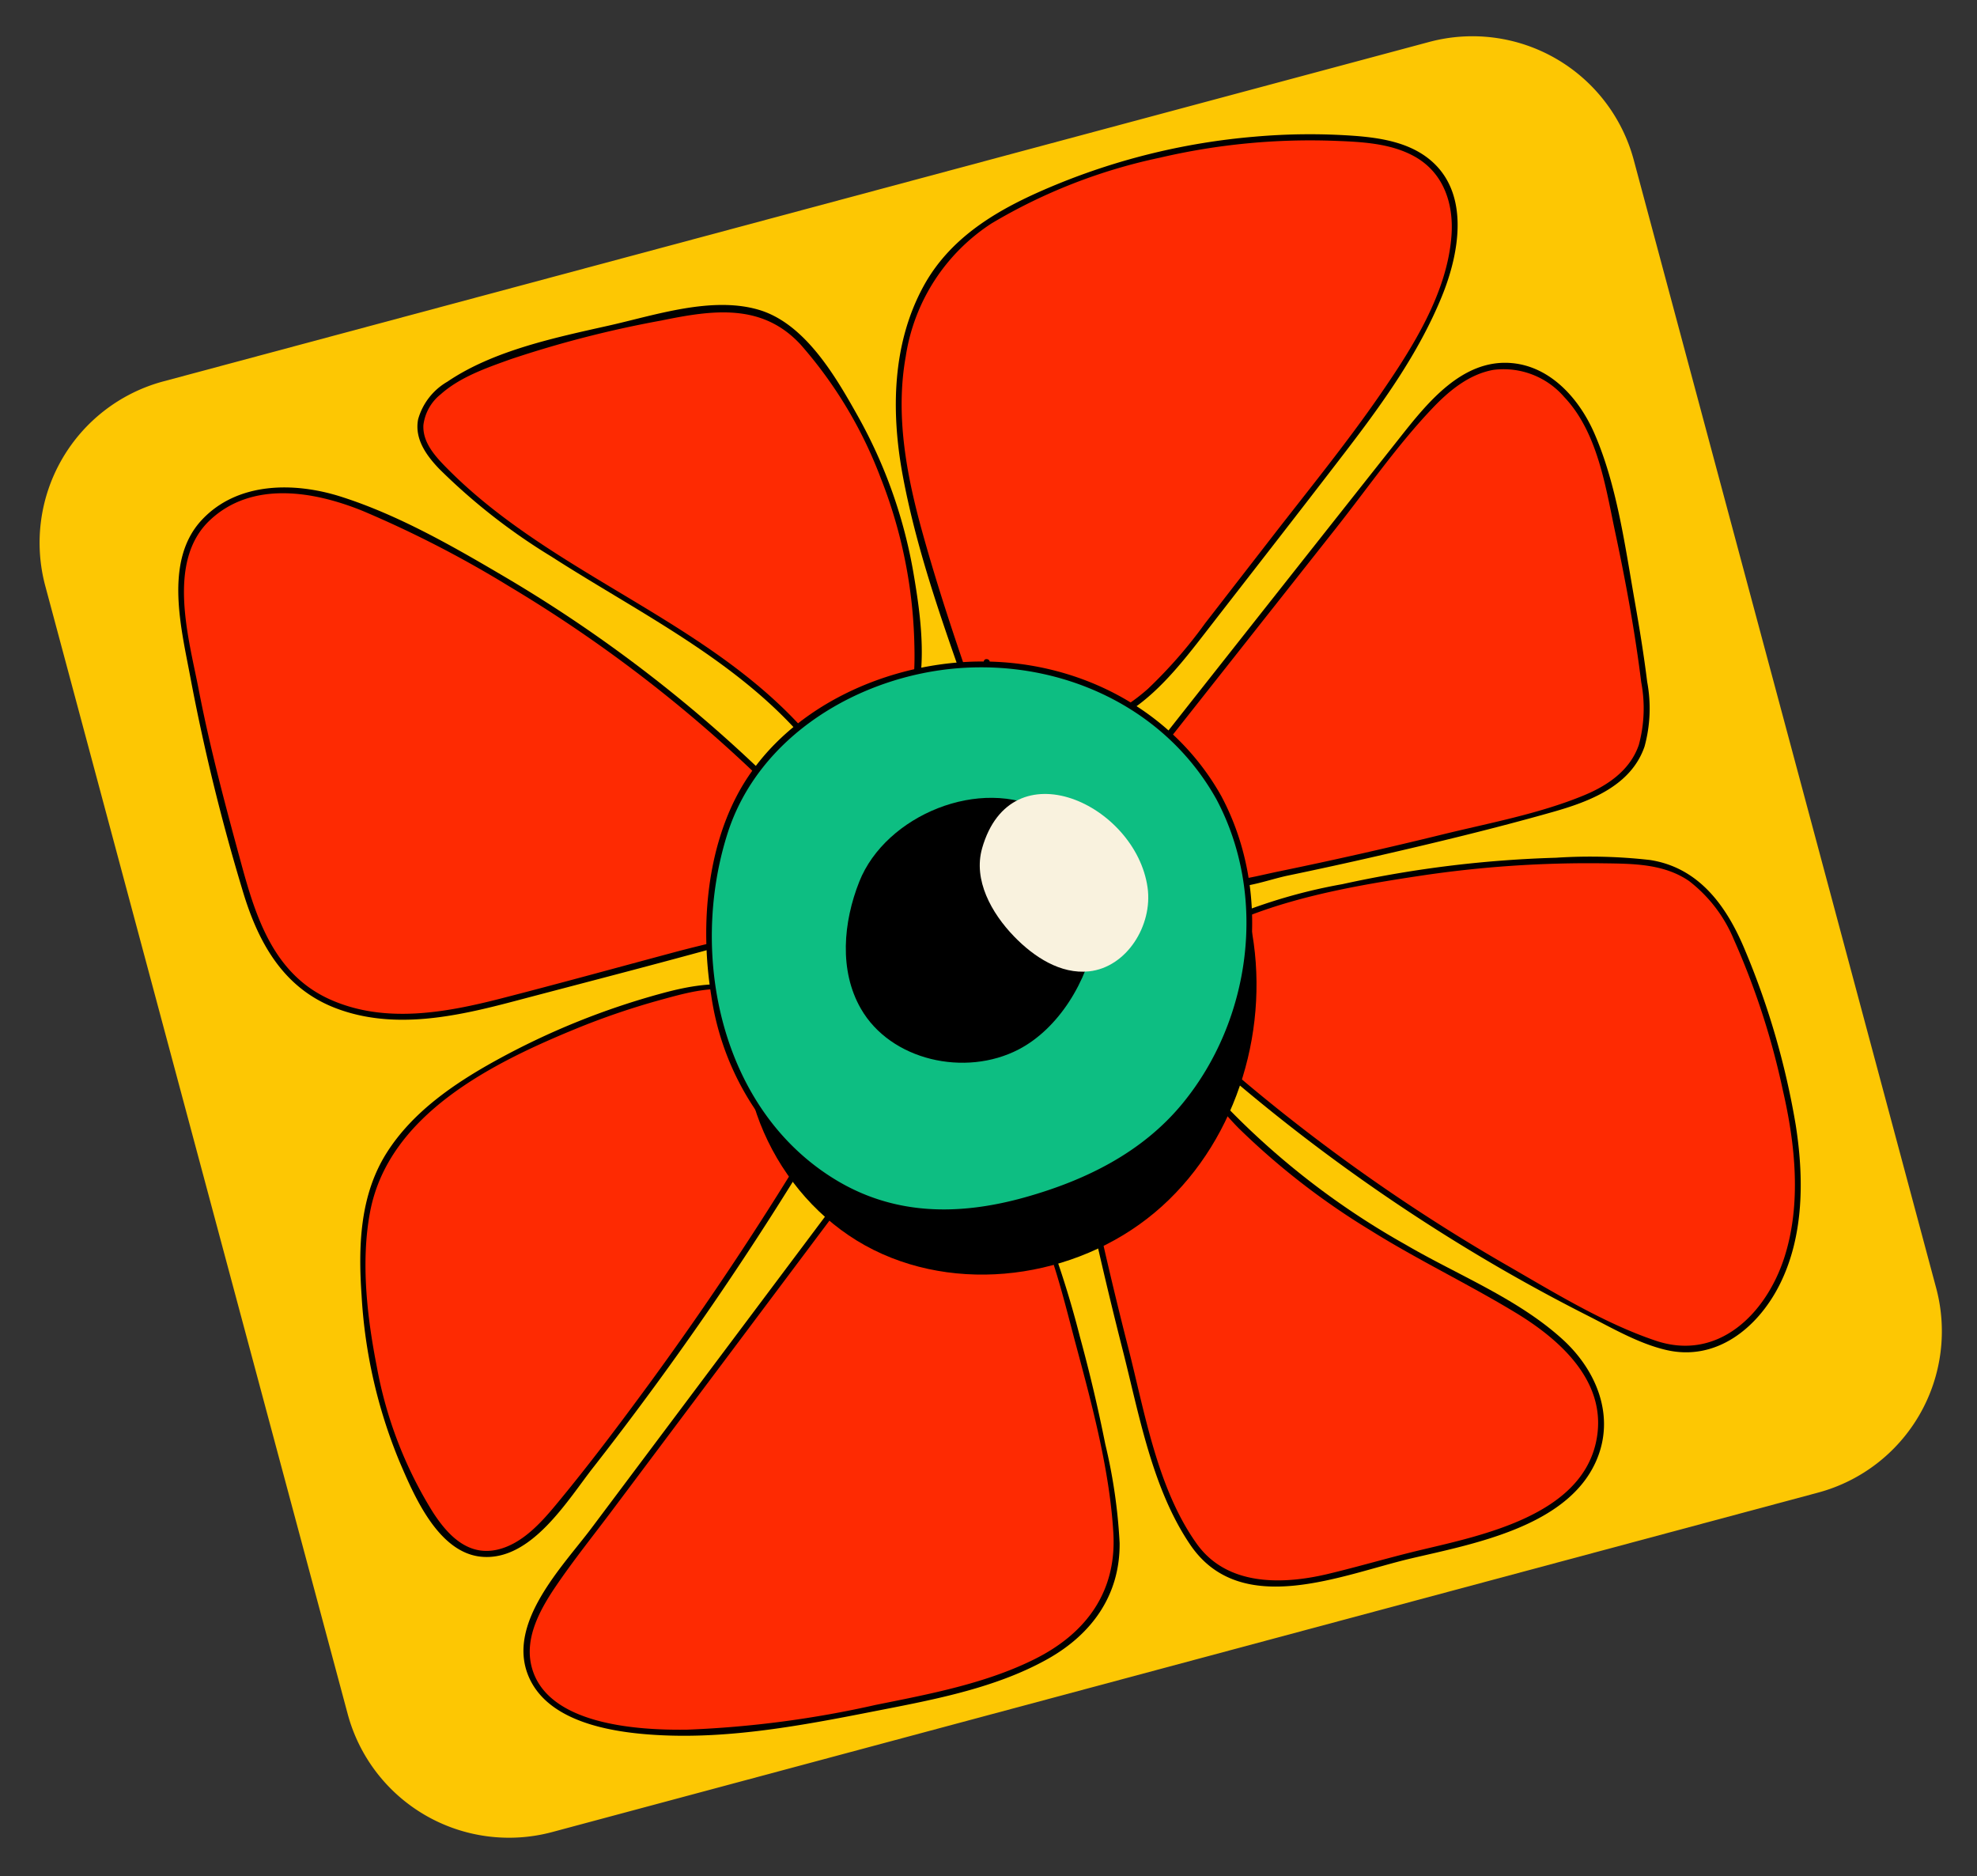 <svg xmlns="http://www.w3.org/2000/svg" id="Component_4_1" data-name="Component 4 &#x2013; 1" width="204.391" height="193.951" viewBox="0 0 204.391 193.951"><rect x="0" y="0" width="204.391" height="193.951" fill="#333333" stroke="none"/><path id="Path_2887" data-name="Path 2887" d="M1076.124,933.808H940.655a17.268,17.268,0,0,1-17.268-17.268v-120.7a17.268,17.268,0,0,1,17.268-17.267h135.469a17.268,17.268,0,0,1,17.268,17.267v120.7a17.268,17.268,0,0,1-17.268,17.268" transform="matrix(0.966, -0.259, 0.259, 0.966, -1093.432, -469.048)" fill="#fdc703"></path><path id="Path_2905" data-name="Path 2905" d="M980.587,831.263c-6-15.375-21.911-24.641-30.149-38.944a6.871,6.871,0,0,1-1.25-4.533c.51-2.7,3.674-3.9,6.386-4.368,7.027-1.208,14.221-.78,21.339-.35,3.733.226,7.795.586,10.53,3.139a14.025,14.025,0,0,1,3.081,4.9,50.138,50.138,0,0,1,2.3,32.3c-.741,2.779-1.824,5.638-4.063,7.443s-5.929,2.076-7.787-.118" transform="matrix(0.966, -0.259, 0.259, 0.966, -1077.484, -470.734)" fill="#fe2a02"></path><path id="Path_2906" data-name="Path 2906" d="M981,831.331c-6.3-15.738-22.026-24.533-30.18-39.018-.8-1.418-1.651-3.12-1.094-4.784a4.819,4.819,0,0,1,2.559-2.6c2.4-1.208,5.317-1.407,7.942-1.624a112.835,112.835,0,0,1,16.037.171c5.357.323,10.543.9,13.288,6.16a44.827,44.827,0,0,1,4.41,15.43,49.772,49.772,0,0,1-.971,17.008c-.646,2.745-1.452,5.758-3.441,7.863-2.129,2.254-5.877,3.171-8.242.716-.276-.286-.713.15-.436.436,2.759,2.864,7.213,1.64,9.512-1.174,3.118-3.819,3.866-9.737,4.305-14.473a50.753,50.753,0,0,0-1.349-17.149c-1.155-4.54-2.795-10.716-7.1-13.308-4.333-2.612-10.475-2.208-15.33-2.407-5.649-.233-12.2-.611-17.632,1.278a6.521,6.521,0,0,0-3.935,2.979c-.892,1.848-.145,3.811.772,5.486a62.784,62.784,0,0,0,8.861,11.777c7.79,8.572,17.019,16.385,21.425,27.4.145.364.742.205.595-.165" transform="matrix(0.966, -0.259, 0.259, 0.966, -1077.63, -470.851)"></path><path id="Path_2907" data-name="Path 2907" d="M979.251,831.582q-.577-7.435-.845-14.889c-.216-5.969-.273-12.036,1.288-17.8s4.951-11.273,10.184-14.154a27.275,27.275,0,0,1,8.546-2.688,68.639,68.639,0,0,1,33.4,2.514c3,1,6.153,2.412,7.656,5.192,2.111,3.9.081,8.763-2.551,12.339-4.422,6-10.448,10.6-16.386,15.115q-8.319,6.317-16.637,12.637c-3.953,3-8.254,6.132-13.213,6.3s-10.318-4.226-9.126-9.044" transform="matrix(0.966, -0.259, 0.259, 0.966, -1060.393, -476.322)" fill="#fe2a02"></path><path id="Path_2908" data-name="Path 2908" d="M979.7,831.7c-.491-6.441-.91-12.916-.955-19.378-.042-6.045.449-12.276,3.066-17.818A19.953,19.953,0,0,1,993.92,783.56a56.911,56.911,0,0,1,18.564-2.055,68.307,68.307,0,0,1,18,3.023c2.632.817,5.5,1.737,7.51,3.72,2.414,2.383,2.594,5.7,1.552,8.755-1.931,5.662-6.938,10.247-11.378,14.024-4.711,4.01-9.755,7.64-14.679,11.38l-8.958,6.8a48.322,48.322,0,0,1-7.469,5.011c-3.249,1.619-6.992,2.438-10.405.83-2.986-1.4-5.333-4.318-4.653-7.75.077-.388-.517-.554-.594-.163-.921,4.64,3.105,8.436,7.409,9.262,5.875,1.126,11.338-3.1,15.7-6.415,6.184-4.693,12.386-9.365,18.546-14.092,5.02-3.853,9.994-7.9,13.848-12.968,2.96-3.887,5.743-9.792,2.286-14.252-1.623-2.094-4.157-3.237-6.591-4.1a64.7,64.7,0,0,0-10.179-2.641,69.193,69.193,0,0,0-20.96-.52c-5.9.761-11.766,2.149-16.013,6.591-4.7,4.921-6.625,11.7-7.149,18.336-.661,8.385.132,16.987.771,25.354.031.392.648.4.617,0" transform="matrix(0.966, -0.259, 0.259, 0.966, -1060.559, -476.398)"></path><path id="Path_2897" data-name="Path 2897" d="M988.077,830.538l35.494-26.439c3.446-2.565,7.567-5.276,11.712-4.147,2.952.8,5.109,3.475,6.089,6.373a25.8,25.8,0,0,1,.869,9.084q-.3,9.633-1.507,19.2c-.354,2.8-.853,5.785-2.782,7.848-2.564,2.743-6.761,2.984-10.516,3q-16.149.044-32.273-1.044a4.715,4.715,0,0,1-2.564-.68,4.593,4.593,0,0,1-1.4-2.985,62.359,62.359,0,0,1-1.013-10.044" transform="matrix(0.966, -0.259, 0.259, 0.966, -1051.606, -466.797)" fill="#fe2a02"></path><path id="Path_2898" data-name="Path 2898" d="M988.342,830.925q12.907-9.613,25.814-19.228c4.217-3.142,8.334-6.636,12.827-9.376,2.12-1.294,4.559-2.4,7.1-2.173a8.277,8.277,0,0,1,6.318,4.6c2.417,4.457,1.717,10.147,1.465,15.015-.27,5.187-.693,10.388-1.409,15.532a14.436,14.436,0,0,1-1.922,6.192c-1.546,2.292-4.184,3.212-6.808,3.556-4.971.653-10.212.228-15.21.121q-8.663-.182-17.315-.693c-1.48-.086-3-.1-4.473-.291-1.994-.255-2.759-1.6-3.123-3.4a57.744,57.744,0,0,1-1-9.963.309.309,0,0,0-.617,0,65.706,65.706,0,0,0,.763,8.593c.28,1.775.461,4.052,2.259,4.974,1.924.987,4.892.627,6.981.745q4.718.271,9.441.443c6.229.228,12.477.389,18.711.3,3.955-.055,8.519-.5,10.927-4.082a14.927,14.927,0,0,0,1.992-6.381c.388-2.771.667-5.561.913-8.347.509-5.788,1.334-12.11.462-17.893-.574-3.8-2.561-7.853-6.419-9.229-4.818-1.719-9.5,1.78-13.141,4.486q-17.435,12.962-34.848,25.958c-.315.234-.006.771.312.533" transform="matrix(0.966, -0.259, 0.259, 0.966, -1051.744, -466.885)"></path><path id="Path_2892" data-name="Path 2892" d="M987.829,841.413a186.6,186.6,0,0,0,35.01,39.913,15.462,15.462,0,0,0,5.446,3.428c5.439,1.607,10.924-2.89,13.5-7.943,4.108-8.057,3.741-17.575,3.17-26.6-.323-5.082-1.034-10.835-5.147-13.837a16.367,16.367,0,0,0-5.1-2.218,117.472,117.472,0,0,0-36.268-4.821,14.688,14.688,0,0,0-4.872.7c-4.381,1.661-6.309,6.674-7.735,11.137" transform="matrix(0.966, -0.259, 0.259, 0.966, -1048.221, -448.836)" fill="#fe2a02"></path><path id="Path_2893" data-name="Path 2893" d="M987.682,841.721a188.519,188.519,0,0,0,24.628,30.336q3.519,3.511,7.225,6.832c2.158,1.935,4.352,4.16,6.932,5.539,4.68,2.5,9.708.255,13.013-3.415,3.8-4.221,5.357-10.078,5.945-15.6a81.055,81.055,0,0,0-.386-18.788c-.632-4.817-2.349-9.469-7.078-11.548a54.564,54.564,0,0,0-9.333-2.743q-5.212-1.236-10.523-2-5.724-.819-11.507-1.079a55.888,55.888,0,0,0-10.942.126c-6,.942-8.336,6.719-10,11.863-.123.378.473.541.594.165,1.685-5.22,4.026-10.845,10.186-11.506,5.945-.638,12.247-.071,18.168.6a116.925,116.925,0,0,1,18.672,3.674c2.924.826,6,1.654,8.044,4.068a14.767,14.767,0,0,1,2.89,7.019,78.561,78.561,0,0,1,.858,16.32c-.2,5.737-1.167,11.913-4.359,16.821-3.32,5.1-9.383,8.575-15.037,4.818-4.719-3.134-8.935-7.617-12.929-11.6a187.65,187.65,0,0,1-24.532-30.212c-.216-.331-.751-.021-.533.312" transform="matrix(0.966, -0.259, 0.259, 0.966, -1048.376, -448.953)"></path><path id="Path_2890" data-name="Path 2890" d="M978.4,841.651q-1,15.306-.9,30.659c.031,4.417.142,8.9,1.452,13.12,2.044,6.569,9.415,7.472,15.354,7.225,8.565-.357,26.911,3.027,28.929-9.107.971-5.837-3.79-10.9-8.11-14.939-8.034-7.519-16.042-15.388-21.147-25.136-.876-1.67-1.719-3.46-3.249-4.567-3.131-2.263-7.48-.709-10.99.908" transform="matrix(0.966, -0.259, 0.259, 0.966, -1051.83, -442.469)" fill="#fe2a02"></path><path id="Path_2891" data-name="Path 2891" d="M978.263,841.772q-.734,11.382-.879,22.793c-.081,6.91-.78,14.683,1.533,21.326,3.068,8.809,14.381,7.04,21.709,7.273,6.719.215,16.95,1.06,21.417-5.249,2.738-3.864,1.994-8.74-.439-12.544-3.391-5.3-8.8-9.271-13.184-13.713a80.529,80.529,0,0,1-14.294-18.78c-1.312-2.485-2.85-4.761-5.829-5.212-2.945-.444-5.916.813-8.539,2-.362.163-.048.695.31.532,2.672-1.208,5.935-2.607,8.911-1.754,3.252.932,4.4,4.5,5.919,7.149a75.468,75.468,0,0,0,10.4,13.7c3.939,4.231,8.336,7.982,12.329,12.149,3.84,4.006,7.452,9.629,4.48,15.192-3.593,6.721-13.767,6.129-20.21,5.948-3.38-.1-6.767,0-10.141-.1-4.795-.154-10.283-1.515-12.158-6.5-2.47-6.559-1.68-14.546-1.6-21.423q.133-11.406.879-22.793c.026-.4-.591-.394-.617,0" transform="matrix(0.966, -0.259, 0.259, 0.966, -1052.023, -442.542)"></path><path id="Path_2888" data-name="Path 2888" d="M982.881,839.209,941.5,871.69c-3.165,2.483-6.669,5.761-6.084,9.74.394,2.682,2.6,4.727,4.913,6.15,5.218,3.22,11.42,4.4,17.5,5.189a170.343,170.343,0,0,0,19.956,1.4c6.624.076,14.3-.8,17.916-6.344,1.729-2.651,2.168-5.918,2.473-9.066a162.771,162.771,0,0,0,.478-25.21c-.263-4.475-.824-9.226-3.653-12.7s-8.709-4.795-11.761-1.514" transform="matrix(0.966, -0.259, 0.259, 0.966, -1076.94, -435.945)" fill="#fe2a02"></path><path id="Path_2889" data-name="Path 2889" d="M982.783,839.1l-37.31,29.283c-3.885,3.05-11.1,7.228-10.249,13.157.766,5.326,7.42,8.052,11.871,9.457,6.78,2.142,14.152,2.733,21.21,3.212,6.281.428,13.052,1.031,19.231-.549,5.082-1.3,8.935-4.462,10.268-9.659a56.029,56.029,0,0,0,1.212-10.239q.371-5.707.341-11.43a100.6,100.6,0,0,0-.62-12.538,17.939,17.939,0,0,0-3.157-8.737c-2.845-3.695-8.827-5.383-12.439-1.829-.284.28.152.714.436.436a6.826,6.826,0,0,1,7.176-1.322,10.355,10.355,0,0,1,6.215,6.541c2.092,5.608,1.772,12.343,1.776,18.236,0,6.473.008,13.362-1.3,19.725-1.226,5.947-5.385,9.276-11.158,10.47-5.58,1.153-11.54.687-17.176.33a107.354,107.354,0,0,1-19.464-2.569c-4.876-1.231-14.184-4.265-13.858-10.709.152-2.979,2.493-5.346,4.619-7.179,2.475-2.132,5.133-4.074,7.7-6.092l35.115-27.559c.312-.246-.128-.678-.436-.436" transform="matrix(0.966, -0.259, 0.259, 0.966, -1077.084, -436.021)"></path><path id="Path_2894" data-name="Path 2894" d="M981.6,842.6a331.106,331.106,0,0,1-35.929,30.262c-2.911,2.12-6.769,4.255-9.879,2.438-1.78-1.04-2.679-3.1-3.3-5.066-2.51-8.01-2.207-16.695-.415-24.893A25.2,25.2,0,0,1,936,835.567c3.457-4.659,9.237-6.948,14.861-8.37a77.228,77.228,0,0,1,20.031-2.347,15.74,15.74,0,0,1,5.9.923,10.138,10.138,0,0,1,5.769,7.6,13.969,13.969,0,0,1-2.044,9.525" transform="matrix(0.966, -0.259, 0.259, 0.966, -1081.724, -442.698)" fill="#fe2a02"></path><path id="Path_2895" data-name="Path 2895" d="M981.5,842.5q-11.253,10.91-23.48,20.747c-4.132,3.315-8.322,6.594-12.648,9.654-1.976,1.4-4.355,2.919-6.866,2.887-3.259-.04-4.725-2.8-5.594-5.519a43.006,43.006,0,0,1-1.687-16c.354-5.181,1.192-10.874,3.465-15.6,4.454-9.257,16.22-11.6,25.452-12.784a76.947,76.947,0,0,1,9.308-.617c2.8-.016,5.847-.06,8.339,1.41,5.792,3.417,5.59,11,2.573,16.184a.308.308,0,0,0,.531.312c2.322-3.987,3.184-8.944.884-13.149-2.515-4.6-7.107-5.378-11.939-5.375a77.529,77.529,0,0,0-18.569,2.271c-4.754,1.178-9.645,2.893-13.315,6.265-3.871,3.556-5.378,8.636-6.355,13.641a52.575,52.575,0,0,0-.659,17.49c.546,3.814,1.423,10.267,5.727,11.78,4.821,1.7,10.011-3.354,13.475-5.958a334.754,334.754,0,0,0,31.792-27.2c.286-.276-.15-.712-.436-.436" transform="matrix(0.966, -0.259, 0.259, 0.966, -1081.867, -442.781)"></path><path id="Path_2903" data-name="Path 2903" d="M988.182,833.687a142.62,142.62,0,0,0-32.8-40.17c-3.034-2.57-6.294-5.071-10.137-6.087s-8.422-.215-10.877,2.914c-1.541,1.961-2.053,4.519-2.415,6.987-1.286,8.751-1.265,17.637-1.241,26.481.013,4.231.081,8.687,2.205,12.347s6.047,5.978,10.129,7.073,8.365,1.105,12.591,1.11l23.494.019c2.359,0,4.871-.04,6.84-1.341s2.95-4.355,1.317-6.058" transform="matrix(0.966, -0.259, 0.259, 0.966, -1087.737, -465.192)" fill="#fe2a02"></path><path id="Path_2904" data-name="Path 2904" d="M988.588,833.649a144.033,144.033,0,0,0-23.3-31.36c-4.388-4.47-9.074-9.157-14.375-12.548-4.234-2.708-9.9-4.244-14.485-1.393-4.987,3.1-4.965,10.514-5.383,15.685a211.677,211.677,0,0,0-.475,22.25c.137,5.624,1.384,10.953,6.167,14.409,5.176,3.742,11.766,4.048,17.921,4.073,8.417.031,16.845.128,25.26.019,2.617-.032,5.776-.229,7.527-2.475a4.291,4.291,0,0,0,.2-5.448c-.25-.309-.683.129-.436.436a3.774,3.774,0,0,1-.538,4.968,7.378,7.378,0,0,1-4.8,1.83c-3.184.278-6.456.071-9.649.068-6.228,0-12.459.042-18.687-.023-5.944-.063-12.343-.573-17.144-4.48-4.848-3.947-5.207-9.926-5.231-15.732-.028-6.244-.036-12.5.41-18.73.381-5.333.174-13.658,5.649-16.6,5.3-2.848,11.215-.094,15.556,3.2a113.65,113.65,0,0,1,12.554,11.41,143.389,143.389,0,0,1,22.727,30.745c.192.347.725.037.533-.312" transform="matrix(0.966, -0.259, 0.259, 0.966, -1087.902, -465.27)"></path><path id="Path_2896" data-name="Path 2896" d="M1013.019,832.653c-.648,10.648-6.9,20.96-16.4,25.816s-21.943,3.7-29.942-3.36-10.6-19.784-5.42-29.112c-2.569,7.367.241,16.06,6.134,21.168s14.389,6.729,21.99,4.981,14.284-6.611,19.045-12.79" transform="matrix(0.966, -0.259, 0.259, 0.966, -1064.955, -446.455)"></path><path id="Path_2899" data-name="Path 2899" d="M1013.71,829.745c-4.662-19.4-29.856-26.956-45.469-15.15a24.435,24.435,0,0,0-7.27,10.028c-3.052,7.079-4.147,15.173-2.031,22.585s7.714,13.981,15.063,16.309a30.7,30.7,0,0,0,9.672,1.168,38.753,38.753,0,0,0,11.082-1.551c13.449-4.2,22.244-19.69,18.952-33.388" transform="matrix(0.966, -0.259, 0.259, 0.966, -1068.103, -456.468)" fill="#0dbe82"></path><path id="Path_2900" data-name="Path 2900" d="M1014.111,829.773c-2.461-9.822-10.314-17.116-19.958-19.824-9.578-2.688-21.461-.829-28.433,6.753-4.669,5.078-7.2,12.431-7.889,19.2a28.366,28.366,0,0,0,4.679,19.312,22.618,22.618,0,0,0,15.224,9.536c6.881,1.013,14.8.375,21.076-2.782,11.494-5.78,18.17-19.635,15.3-32.191-.086-.376-.666-.216-.58.16,2.51,10.981-2.441,22.9-11.538,29.407-5.339,3.819-11.735,5.074-18.207,5.152-7.065.084-13.578-1.654-18.548-6.9-9.514-10.029-8.575-26.284-1.439-37.4,5.737-8.935,17.4-12.181,27.457-10.307,10.585,1.973,19.619,9.435,22.275,20.042a.3.3,0,0,0,.58-.16" transform="matrix(0.966, -0.259, 0.259, 0.966, -1068.239, -456.543)"></path><path id="Path_2901" data-name="Path 2901" d="M981.587,844.066c9.023-1.986,16.818-15.683,9.026-23.108-5.486-5.229-16.024-3.83-20.428,2.079-2.706,3.632-4.412,8.343-3.252,12.722,1.586,6,8.6,9.64,14.654,8.307" transform="matrix(0.966, -0.259, 0.259, 0.966, -1061.524, -452.649)"></path><path id="Path_2902" data-name="Path 2902" d="M977.3,822.509c5.646-9.415,16.528-.267,15.475,8.341-.478,3.908-4.215,7.418-8.1,6.8-2.906-.46-5.1-2.9-6.531-5.477-1.651-2.961-2.585-6.758-.84-9.666" transform="matrix(0.966, -0.259, 0.259, 0.966, -1055.57, -453.727)" fill="#f9f2de"></path></svg>